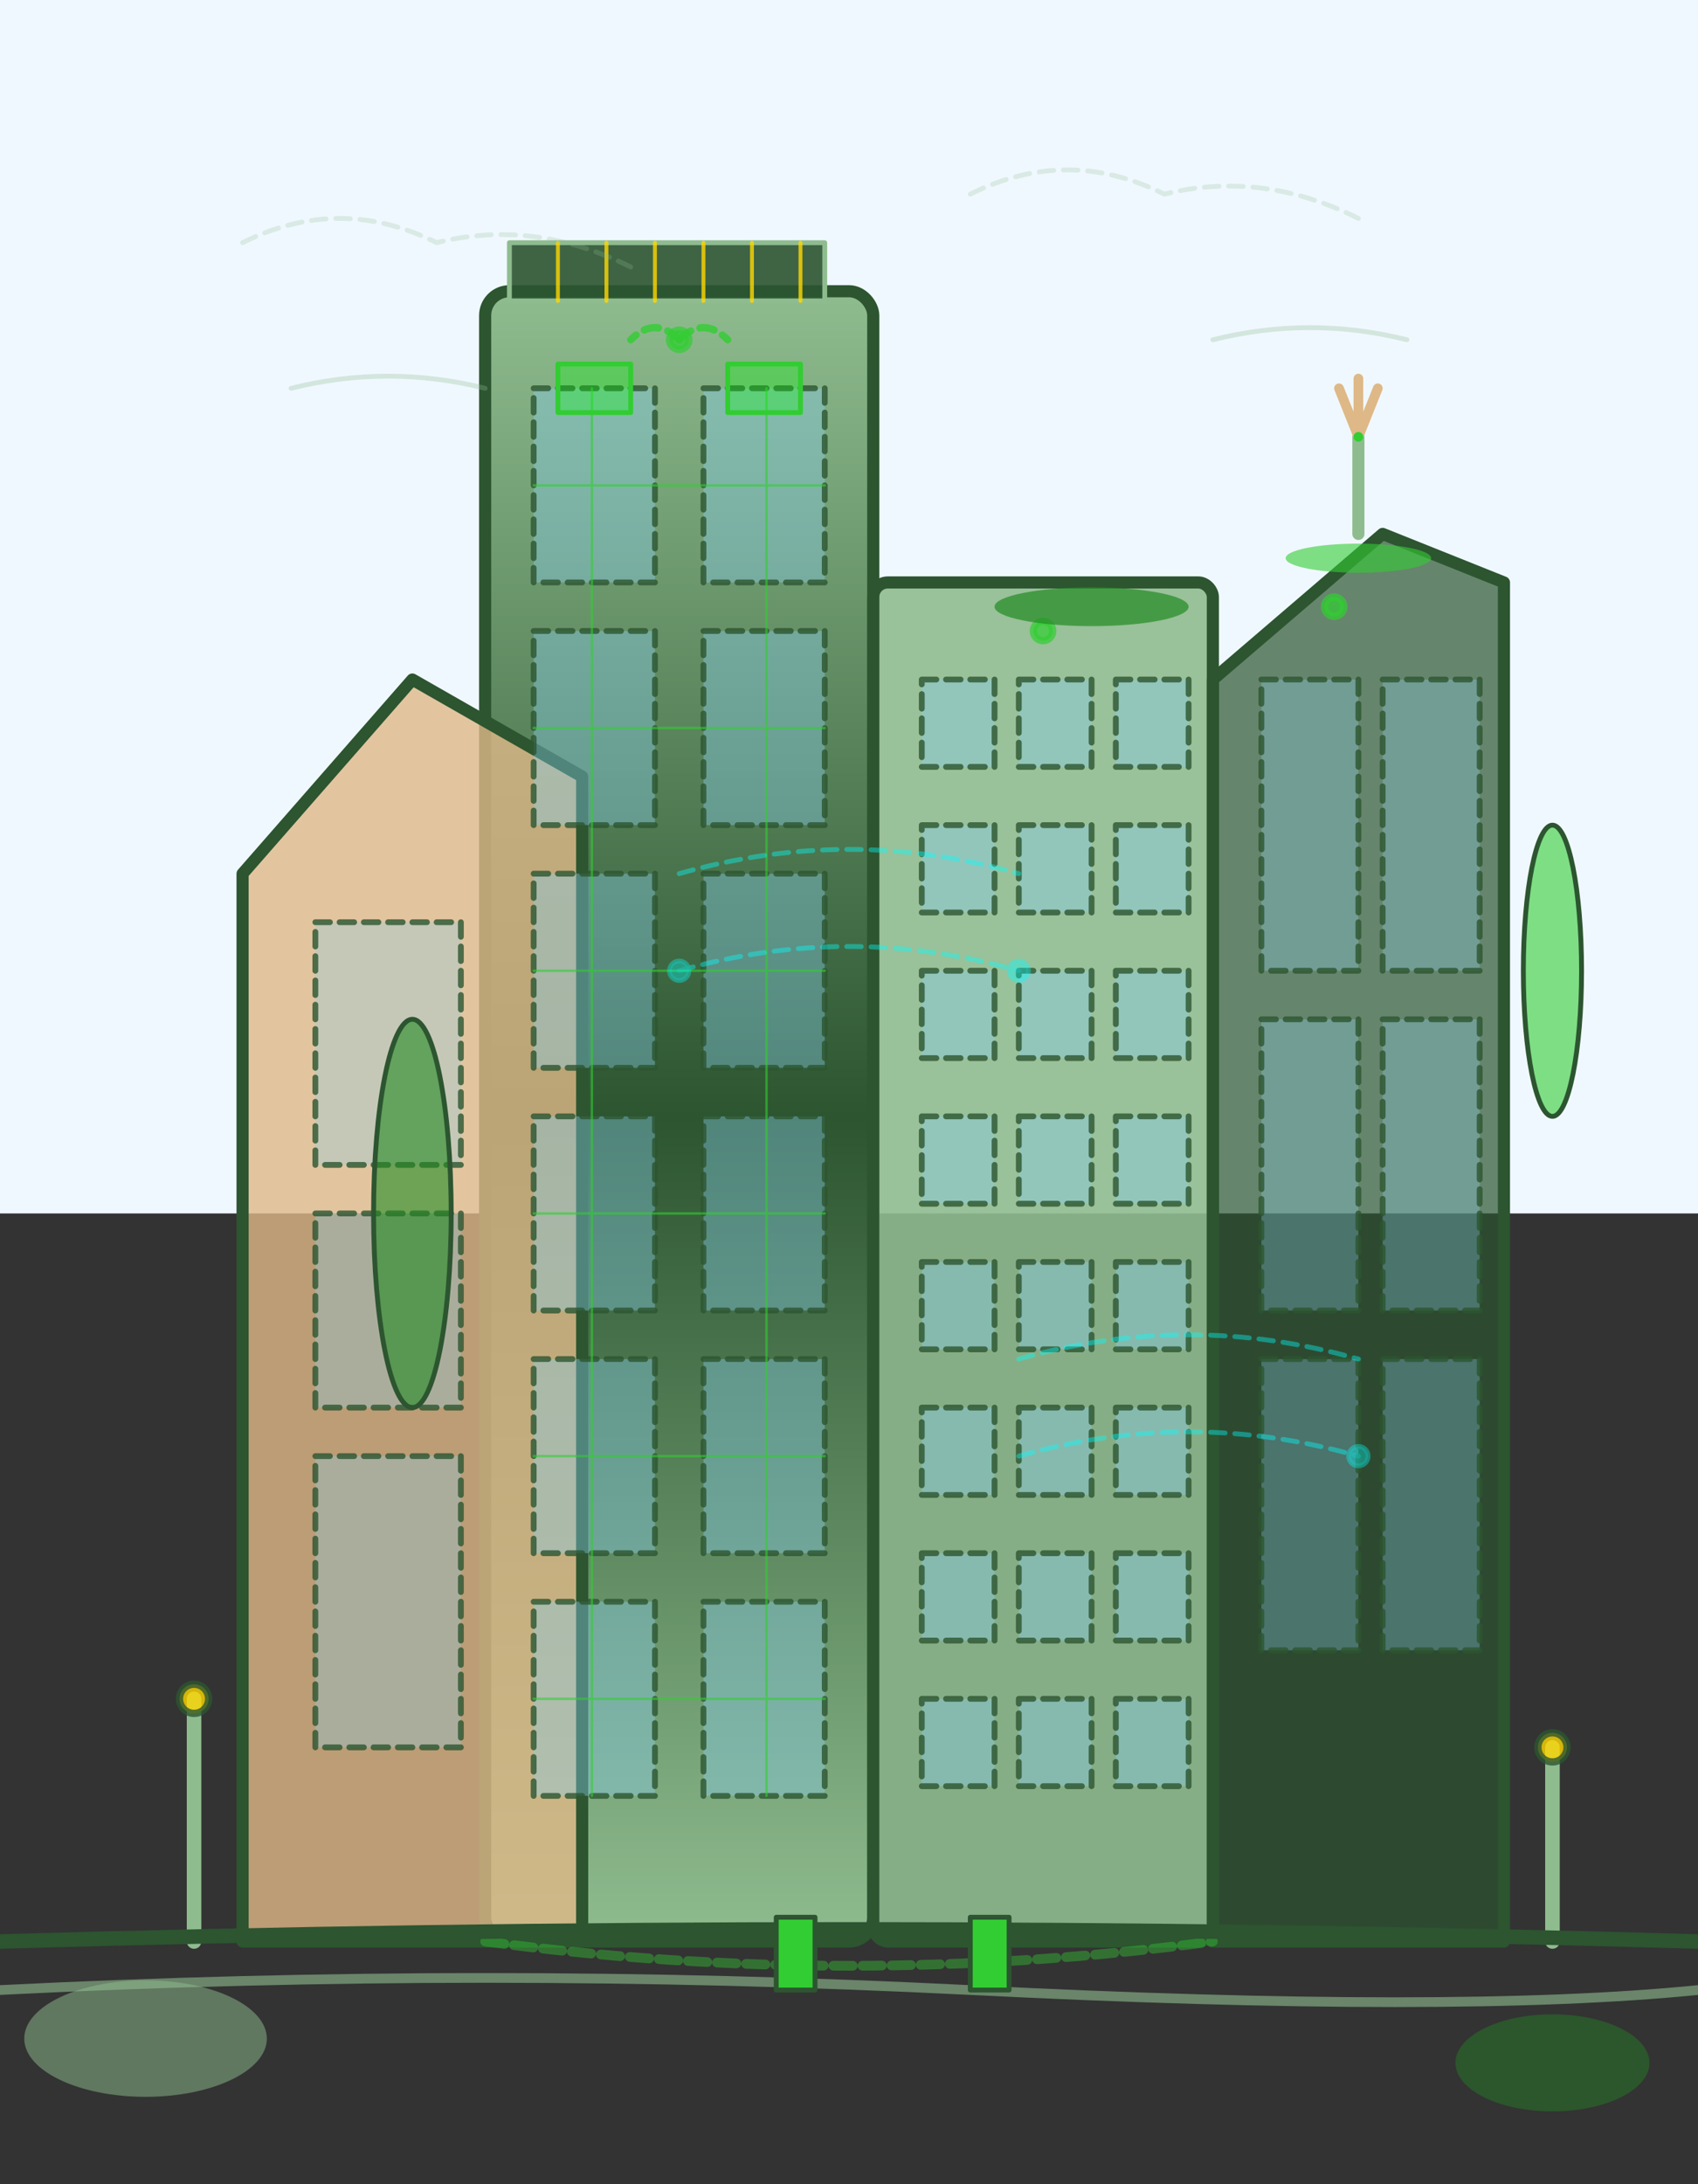 <svg viewBox="0 0 350 450" xmlns="http://www.w3.org/2000/svg">
  <rect x="0" y="0" width="350" height="450" fill="#333333" stroke="none"/>
  <defs>
    <style>
      .building-dark { fill: #2c5530; }
      .building-light { fill: #8fbc8f; }
      .building-warm { fill: #deb887; }
      .glass { fill: #87ceeb; fill-opacity: 0.5; }
      .hand-style { stroke-linecap: round; stroke-linejoin: round; }
      .sketchy { stroke-dasharray: 3,2; opacity: 0.8; }
    </style>
    <linearGradient id="smartBuildingGrad" x1="0%" y1="0%" x2="0%" y2="100%">
      <stop offset="0%" style="stop-color:#8fbc8f;stop-opacity:1" />
      <stop offset="50%" style="stop-color:#2c5530;stop-opacity:1" />
      <stop offset="100%" style="stop-color:#8fbc8f;stop-opacity:1" />
    </linearGradient>
  </defs>
  
  <!-- Sky background -->
  <rect width="350" height="250" fill="#f0f8ff"/>
  
  <!-- Smart building complex -->
  <g class="hand-style" stroke="#2c5530" stroke-width="2.5">
    <!-- Main smart building -->
    <rect x="100" y="60" width="80" height="340" rx="5" fill="url(#smartBuildingGrad)"/>
    
    <!-- Connected building -->
    <rect x="180" y="120" width="70" height="280" rx="3" fill="#8fbc8f" fill-opacity="0.9"/>
    
    <!-- Technology hub -->
    <polygon points="50,180 50,400 120,400 120,160 85,140" fill="#deb887" fill-opacity="0.8"/>
    
    <!-- Modern extension with smart features -->
    <polygon points="250,140 250,400 310,400 310,120 285,110" fill="#2c5530" fill-opacity="0.7"/>
  </g>
  
  <!-- Smart building features and windows -->
  <g class="hand-style" stroke="#2c5530" stroke-width="1.2">
    <!-- Main building - smart glass panels -->
    <g class="glass">
      <!-- Large smart panels -->
      <rect x="110" y="80" width="25" height="40" class="sketchy"/>
      <rect x="145" y="80" width="25" height="40" class="sketchy"/>
      <rect x="110" y="130" width="25" height="40" class="sketchy"/>
      <rect x="145" y="130" width="25" height="40" class="sketchy"/>
      <rect x="110" y="180" width="25" height="40" class="sketchy"/>
      <rect x="145" y="180" width="25" height="40" class="sketchy"/>
      <rect x="110" y="230" width="25" height="40" class="sketchy"/>
      <rect x="145" y="230" width="25" height="40" class="sketchy"/>
      <rect x="110" y="280" width="25" height="40" class="sketchy"/>
      <rect x="145" y="280" width="25" height="40" class="sketchy"/>
      <rect x="110" y="330" width="25" height="40" class="sketchy"/>
      <rect x="145" y="330" width="25" height="40" class="sketchy"/>
    </g>
    
    <!-- Smart grid pattern overlay -->
    <g stroke="#32cd32" stroke-width="0.5" opacity="0.6">
      <!-- Vertical smart lines -->
      <line x1="122" y1="80" x2="122" y2="370"/>
      <line x1="158" y1="80" x2="158" y2="370"/>
      <!-- Horizontal smart lines -->
      <line x1="110" y1="100" x2="170" y2="100"/>
      <line x1="110" y1="150" x2="170" y2="150"/>
      <line x1="110" y1="200" x2="170" y2="200"/>
      <line x1="110" y1="250" x2="170" y2="250"/>
      <line x1="110" y1="300" x2="170" y2="300"/>
      <line x1="110" y1="350" x2="170" y2="350"/>
    </g>
    
    <!-- Connected building windows -->
    <g class="glass">
      <rect x="190" y="140" width="15" height="18" class="sketchy"/>
      <rect x="210" y="140" width="15" height="18" class="sketchy"/>
      <rect x="230" y="140" width="15" height="18" class="sketchy"/>
      <rect x="190" y="170" width="15" height="18" class="sketchy"/>
      <rect x="210" y="170" width="15" height="18" class="sketchy"/>
      <rect x="230" y="170" width="15" height="18" class="sketchy"/>
      <rect x="190" y="200" width="15" height="18" class="sketchy"/>
      <rect x="210" y="200" width="15" height="18" class="sketchy"/>
      <rect x="230" y="200" width="15" height="18" class="sketchy"/>
      <rect x="190" y="230" width="15" height="18" class="sketchy"/>
      <rect x="210" y="230" width="15" height="18" class="sketchy"/>
      <rect x="230" y="230" width="15" height="18" class="sketchy"/>
      <rect x="190" y="260" width="15" height="18" class="sketchy"/>
      <rect x="210" y="260" width="15" height="18" class="sketchy"/>
      <rect x="230" y="260" width="15" height="18" class="sketchy"/>
      <rect x="190" y="290" width="15" height="18" class="sketchy"/>
      <rect x="210" y="290" width="15" height="18" class="sketchy"/>
      <rect x="230" y="290" width="15" height="18" class="sketchy"/>
      <rect x="190" y="320" width="15" height="18" class="sketchy"/>
      <rect x="210" y="320" width="15" height="18" class="sketchy"/>
      <rect x="230" y="320" width="15" height="18" class="sketchy"/>
      <rect x="190" y="350" width="15" height="18" class="sketchy"/>
      <rect x="210" y="350" width="15" height="18" class="sketchy"/>
      <rect x="230" y="350" width="15" height="18" class="sketchy"/>
    </g>
    
    <!-- Technology hub windows -->
    <rect x="65" y="190" width="30" height="50" fill="#87ceeb" fill-opacity="0.4" class="sketchy"/>
    <rect x="65" y="250" width="30" height="40" fill="#87ceeb" fill-opacity="0.4" class="sketchy"/>
    <rect x="65" y="300" width="30" height="60" fill="#87ceeb" fill-opacity="0.4" class="sketchy"/>
    
    <!-- Modern extension windows -->
    <rect x="260" y="140" width="20" height="60" fill="#87ceeb" fill-opacity="0.4" class="sketchy"/>
    <rect x="285" y="140" width="20" height="60" fill="#87ceeb" fill-opacity="0.4" class="sketchy"/>
    <rect x="260" y="210" width="20" height="60" fill="#87ceeb" fill-opacity="0.4" class="sketchy"/>
    <rect x="285" y="210" width="20" height="60" fill="#87ceeb" fill-opacity="0.4" class="sketchy"/>
    <rect x="260" y="280" width="20" height="60" fill="#87ceeb" fill-opacity="0.4" class="sketchy"/>
    <rect x="285" y="280" width="20" height="60" fill="#87ceeb" fill-opacity="0.4" class="sketchy"/>
  </g>
  
  <!-- Smart building technology features -->
  <g class="hand-style">
    <!-- Rooftop solar farm -->
    <g>
      <rect x="105" y="50" width="65" height="12" fill="#2c5530" fill-opacity="0.9" stroke="#8fbc8f" stroke-width="1"/>
      <g stroke="#ffd700" stroke-width="0.8" opacity="0.8">
        <line x1="115" y1="50" x2="115" y2="62"/>
        <line x1="125" y1="50" x2="125" y2="62"/>
        <line x1="135" y1="50" x2="135" y2="62"/>
        <line x1="145" y1="50" x2="145" y2="62"/>
        <line x1="155" y1="50" x2="155" y2="62"/>
        <line x1="165" y1="50" x2="165" y2="62"/>
      </g>
    </g>
    
    <!-- Wind energy system -->
    <g transform="translate(280,90)">
      <line x1="0" y1="0" x2="0" y2="20" stroke="#8fbc8f" stroke-width="2.5"/>
      <path d="M0 0 L-4 -10 M0 0 L4 -10 M0 0 L0 -12" stroke="#deb887" stroke-width="2"/>
      <!-- Rotating animation indicators -->
      <circle cx="0" cy="0" r="1" fill="#32cd32"/>
    </g>
    
    <!-- Smart sensors and antennas -->
    <g stroke="#32cd32" stroke-width="1.5" fill="none">
      <circle cx="140" cy="70" r="2" fill="#32cd32" opacity="0.7"/>
      <circle cx="215" cy="130" r="2" fill="#32cd32" opacity="0.7"/>
      <circle cx="275" cy="125" r="2" fill="#32cd32" opacity="0.7"/>
      <!-- Signal waves -->
      <path d="M140 70 Q145 65 150 70" opacity="0.5" class="sketchy"/>
      <path d="M140 70 Q135 65 130 70" opacity="0.5" class="sketchy"/>
    </g>
    
    <!-- Smart building management display -->
    <rect x="115" y="75" width="15" height="10" fill="#00ff00" fill-opacity="0.3" stroke="#32cd32" stroke-width="1"/>
    <rect x="150" y="75" width="15" height="10" fill="#00ff00" fill-opacity="0.3" stroke="#32cd32" stroke-width="1"/>
  </g>
  
  <!-- Green building features -->
  <g class="hand-style">
    <!-- Green walls/vertical gardens -->
    <ellipse cx="85" cy="250" rx="8" ry="40" fill="#228b22" fill-opacity="0.6" stroke="#2c5530" stroke-width="1"/>
    <ellipse cx="320" cy="200" rx="6" ry="30" fill="#32cd32" fill-opacity="0.6" stroke="#2c5530" stroke-width="1"/>
    
    <!-- Rooftop gardens -->
    <ellipse cx="225" cy="125" rx="20" ry="4" fill="#228b22" fill-opacity="0.7"/>
    <ellipse cx="280" cy="115" rx="15" ry="3" fill="#32cd32" fill-opacity="0.6"/>
    
    <!-- Ground level smart landscaping -->
    <ellipse cx="30" cy="420" rx="25" ry="12" fill="#8fbc8f" fill-opacity="0.5"/>
    <ellipse cx="320" cy="425" rx="20" ry="10" fill="#228b22" fill-opacity="0.4"/>
  </g>
  
  <!-- Smart infrastructure -->
  <g class="hand-style" stroke="#2c5530" stroke-width="1.5">
    <!-- Smart lighting poles -->
    <line x1="40" y1="350" x2="40" y2="400" stroke="#8fbc8f" stroke-width="3"/>
    <circle cx="40" cy="350" r="3" fill="#ffd700" opacity="0.8"/>
    <line x1="320" y1="360" x2="320" y2="400" stroke="#8fbc8f" stroke-width="3"/>
    <circle cx="320" cy="360" r="3" fill="#ffd700" opacity="0.8"/>
    
    <!-- Underground connections (visible through transparency) -->
    <path d="M100 400 Q175 410 250 400" stroke="#32cd32" stroke-width="2" fill="none" opacity="0.4" stroke-dasharray="4,2"/>
  </g>
  
  <!-- Ground and pathways -->
  <g class="hand-style">
    <!-- Main ground -->
    <path d="M0 400 Q175 395 350 400" stroke="#2c5530" stroke-width="3" fill="none"/>
    
    <!-- Smart walkways -->
    <path d="M0 410 Q100 405 200 410 T350 410" stroke="#8fbc8f" stroke-width="2" fill="none" opacity="0.6"/>
    
    <!-- Charging stations -->
    <rect x="160" y="395" width="8" height="15" fill="#32cd32" stroke="#2c5530" stroke-width="1"/>
    <rect x="200" y="395" width="8" height="15" fill="#32cd32" stroke="#2c5530" stroke-width="1"/>
  </g>
  
  <!-- IoT and connectivity indicators -->
  <g class="hand-style" stroke="#00ffff" stroke-width="1" fill="none" opacity="0.5">
    <!-- Wireless signals between buildings -->
    <path d="M140 200 Q175 190 210 200" class="sketchy"/>
    <path d="M140 180 Q175 170 210 180" class="sketchy"/>
    <path d="M210 300 Q245 290 280 300" class="sketchy"/>
    <path d="M210 280 Q245 270 280 280" class="sketchy"/>
    
    <!-- Data flow indicators -->
    <circle cx="140" cy="200" r="2" fill="#00ffff" opacity="0.7"/>
    <circle cx="210" cy="200" r="2" fill="#00ffff" opacity="0.7"/>
    <circle cx="280" cy="300" r="2" fill="#00ffff" opacity="0.7"/>
  </g>
  
  <!-- Decorative tech elements -->
  <g class="hand-style" stroke="#8fbc8f" stroke-width="1" fill="none" opacity="0.3">
    <!-- Digital clouds -->
    <path d="M50 50 Q70 40 90 50 Q110 45 130 55" class="sketchy"/>
    <path d="M200 40 Q220 30 240 40 Q260 35 280 45" class="sketchy"/>
    
    <!-- Data streams -->
    <path d="M60 80 Q80 75 100 80"/>
    <path d="M250 70 Q270 65 290 70"/>
  </g>
</svg>
